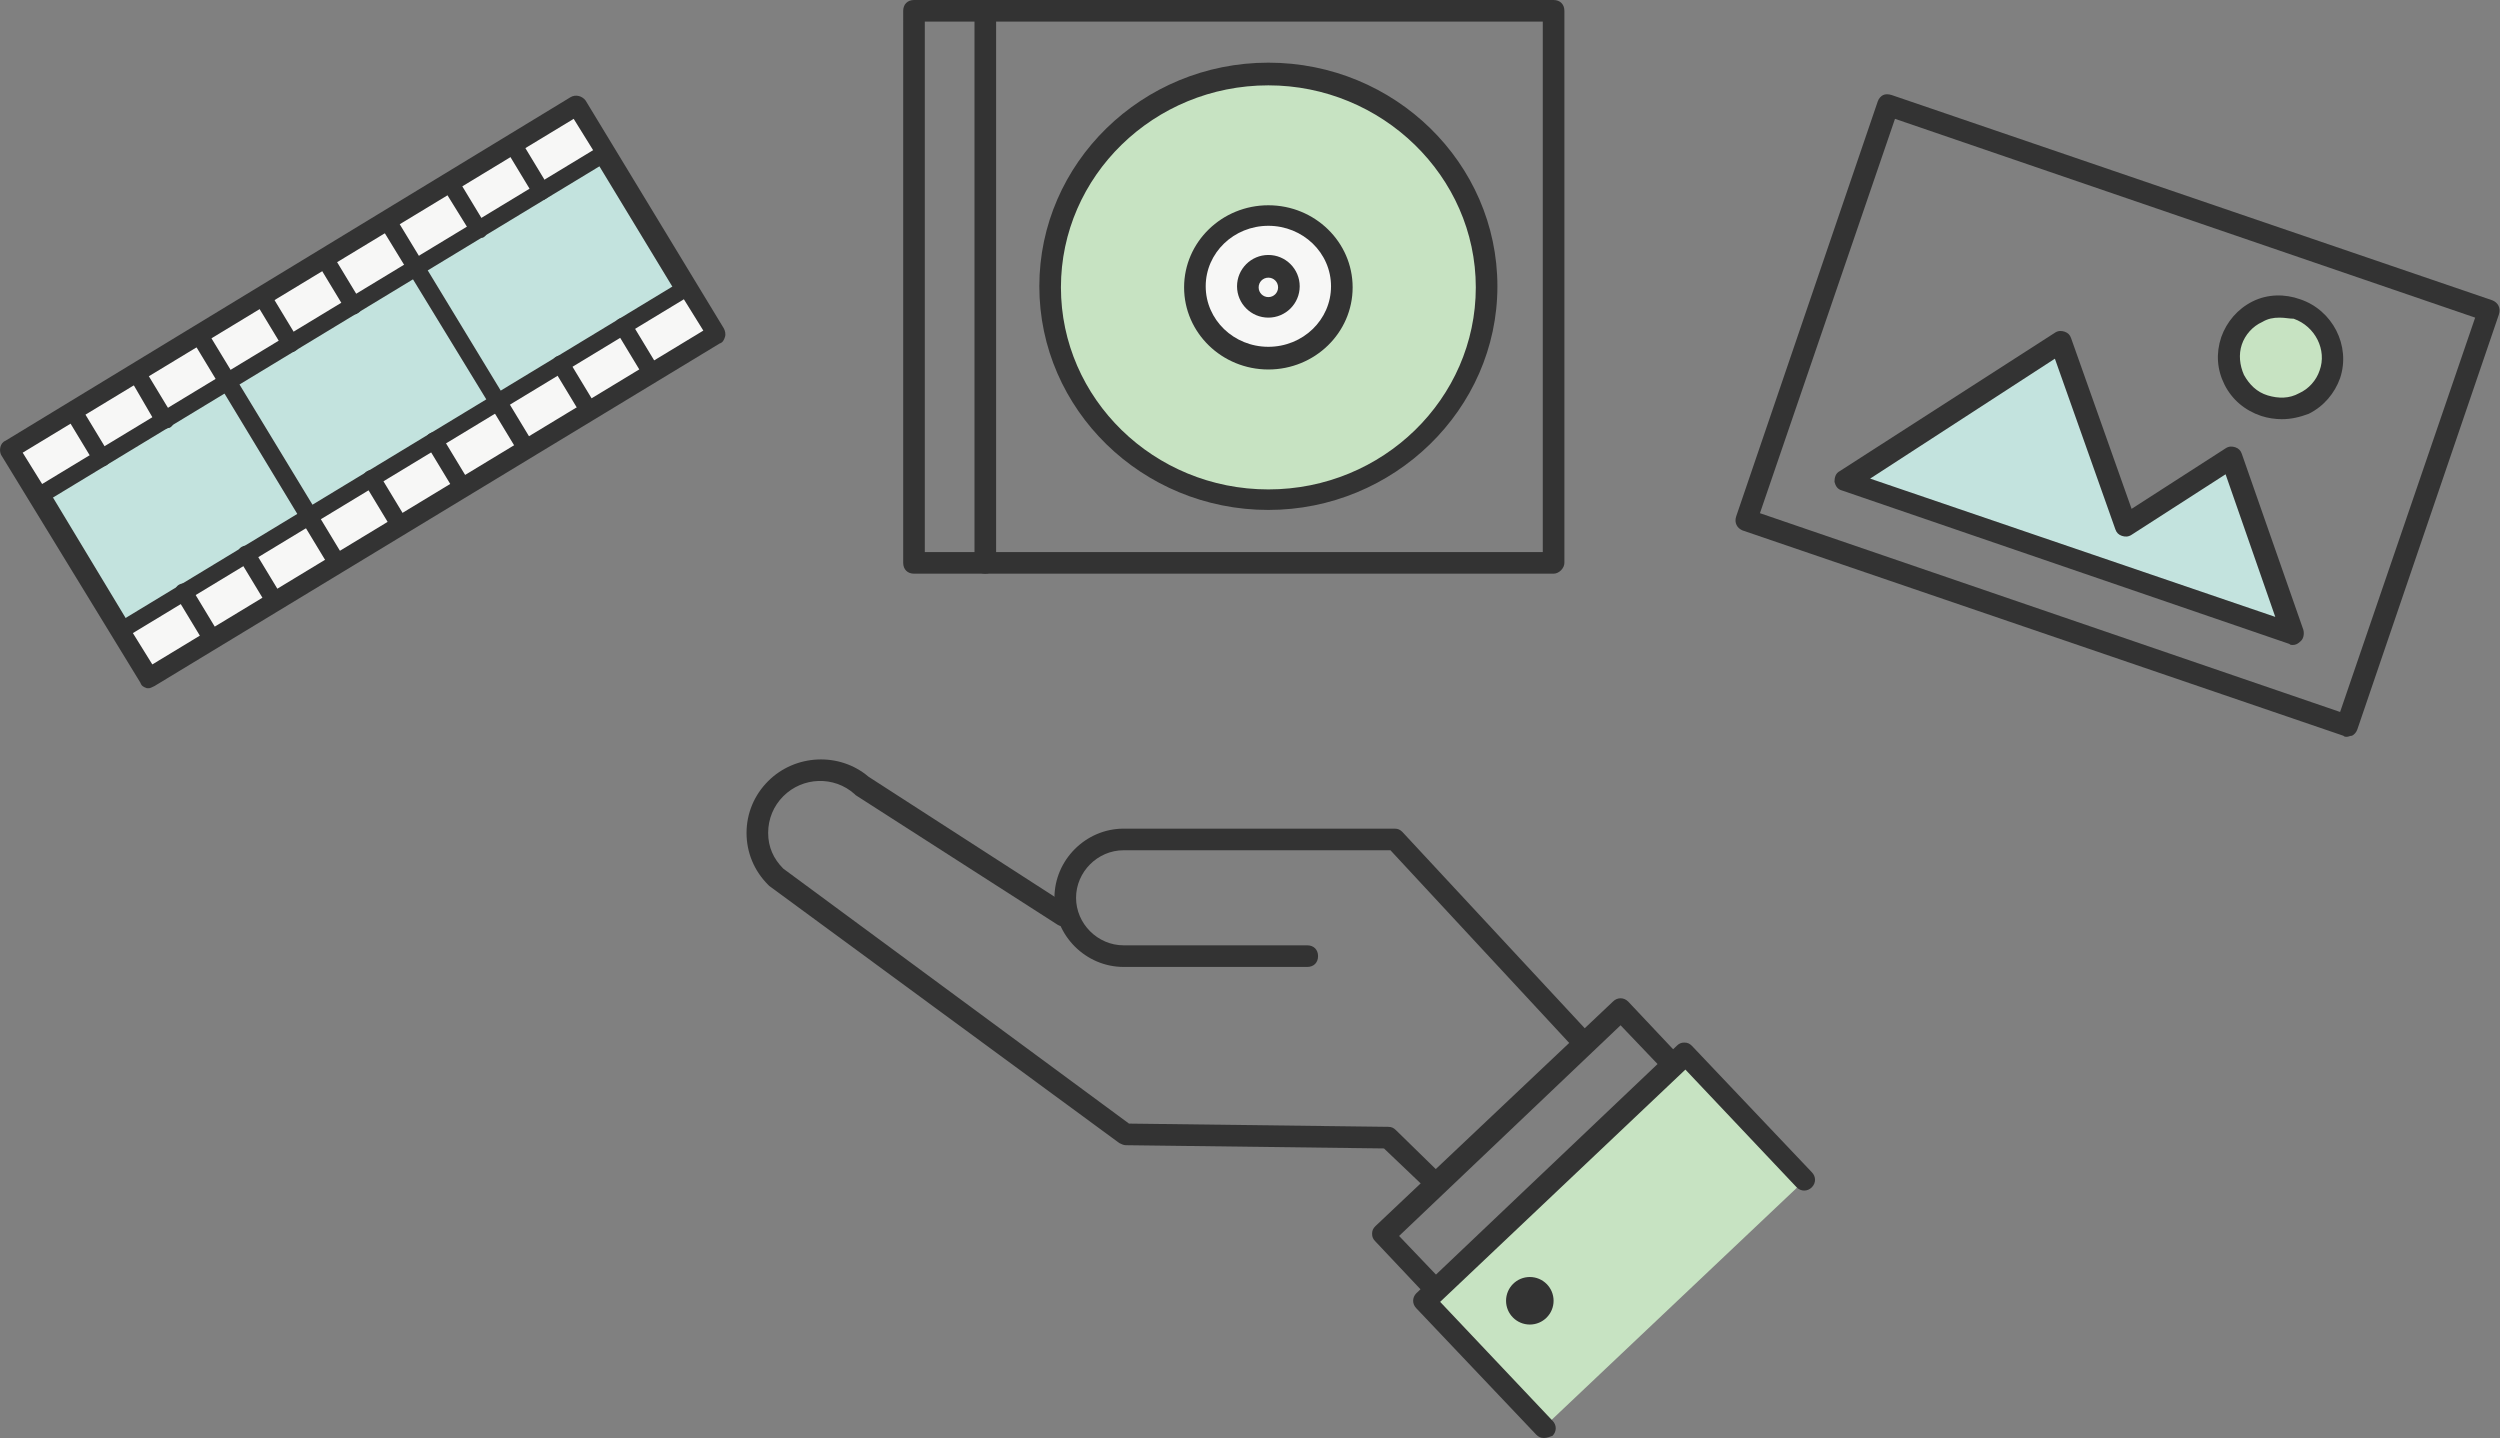 <?xml version="1.0" encoding="utf-8"?>
<!-- Generator: Adobe Illustrator 22.1.0, SVG Export Plug-In . SVG Version: 6.00 Build 0)  -->
<svg version="1.1" xmlns="http://www.w3.org/2000/svg" xmlns:xlink="http://www.w3.org/1999/xlink" x="0px" y="0px"
	 viewBox="0 0 231.4 133.1" style="enable-background:new 0 0 231.4 133.1;" xml:space="preserve">
<rect x="0" y="0" width="231.4" height="133.1" fill="#808080" stroke="none"/>
<style type="text/css">
	.st0{display:none;}
	.st1{display:inline;fill:none;stroke:#333333;stroke-width:2;stroke-linecap:round;stroke-linejoin:round;stroke-miterlimit:10;}
	.st2{display:inline;}
	.st3{fill:none;stroke:#333333;stroke-width:2;stroke-linecap:round;stroke-linejoin:round;stroke-miterlimit:10;}
	.st4{fill:#333333;}
	.st5{fill:#BADCB5;stroke:#333333;stroke-width:2;stroke-linecap:round;stroke-linejoin:round;stroke-miterlimit:10;}
	.st6{fill:#F7F7F6;stroke:#333333;stroke-width:2;stroke-linecap:round;stroke-linejoin:round;stroke-miterlimit:10;}
	.st7{fill:#B6DCD6;}
	
		.st8{display:inline;fill:#BADCB5;stroke:#333333;stroke-width:2;stroke-linecap:round;stroke-linejoin:round;stroke-miterlimit:10;}
	.st9{fill:#B6DCD6;stroke:#333333;stroke-width:2;stroke-linecap:round;stroke-linejoin:round;stroke-miterlimit:10;}
	.st10{fill:#F7F7F6;stroke:#333333;stroke-width:1.6;stroke-linecap:round;stroke-linejoin:round;stroke-miterlimit:10;}
	.st11{fill:none;stroke:#333333;stroke-width:1.6;stroke-linecap:round;stroke-linejoin:round;stroke-miterlimit:10;}
	.st12{fill:#C7E3C2;}
	.st13{fill:#F7F7F6;}
	.st14{fill:#C3E3DE;}
</style>
<g id="モト" class="st0">
	<path class="st1" d="M133,109.6l-4.4-4.3l-24.3-0.3L71.8,81.2c-2.3-2.2-2.3-5.9-0.1-8.2l0,0c2.2-2.2,5.7-2.3,8-0.3l18.7,12"/>
	<path class="st1" d="M121,88.6h-17c-3,0-5.4-2.4-5.4-5.4v0c0-3,2.4-5.4,5.4-5.4h25.1l17,18.3"/>
	<g class="st2">
		<polyline class="st3" points="132.9,119.4 128,114.3 150,93.4 154.9,98.6 		"/>
		<polyline class="st3" points="142.9,132.1 131.9,120.4 156,97.6 167.1,109.2 		"/>
		<circle class="st4" cx="141.6" cy="120.4" r="2.2"/>
	</g>
	<g class="st2">
		<rect x="84.6" y="1" class="st3" width="59.2" height="51.1"/>
		<line class="st3" x1="91.2" y1="1" x2="91.2" y2="52.1"/>
		<g>
			<ellipse class="st5" cx="117.4" cy="26.5" rx="20.2" ry="19.7"/>
			<ellipse class="st6" cx="117.4" cy="26.5" rx="6.8" ry="6.6"/>
			<ellipse class="st3" cx="117.4" cy="26.5" rx="1.9" ry="1.9"/>
		</g>
	</g>
	
		<rect x="166.6" y="18.2" transform="matrix(0.946 0.324 -0.324 0.946 23.024 -61.404)" class="st1" width="58.8" height="40.5"/>
	<g class="st2">
		<g>
			<polygon class="st7" points="212.2,58.7 206.5,42.4 196.7,48.7 190.7,31.7 170.8,44.5 198.5,54 198.5,54 			"/>
		</g>
		<g>
			<polygon class="st3" points="212.2,58.7 206.5,42.4 196.7,48.7 190.7,31.7 170.8,44.5 198.5,54 198.5,54 			"/>
		</g>
	</g>
	
		<ellipse transform="matrix(0.324 -0.946 0.946 0.324 111.43 222.127)" class="st8" cx="211.1" cy="33.1" rx="4.7" ry="4.8"/>
	<g class="st2">
		<rect x="3" y="24" transform="matrix(0.855 -0.518 0.518 0.855 -13.944 22.637)" class="st9" width="61.2" height="24.6"/>
		<rect x="8" y="42.2" transform="matrix(0.855 -0.518 0.518 0.855 -17.552 26.48)" class="st10" width="61.2" height="5"/>
		
			<rect x="-2.1" y="25.4" transform="matrix(0.855 -0.518 0.518 0.855 -10.336 18.793)" class="st10" width="61.2" height="5"/>
		<line class="st11" x1="12.6" y1="34.6" x2="15.2" y2="38.9"/>
		<line class="st11" x1="6.8" y1="38.1" x2="9.4" y2="42.4"/>
		<line class="st11" x1="18.5" y1="31" x2="28.6" y2="47.8"/>
		<line class="st11" x1="24.3" y1="27.5" x2="26.9" y2="31.8"/>
		<line class="st11" x1="30.1" y1="24" x2="32.7" y2="28.3"/>
		<line class="st11" x1="35.9" y1="20.5" x2="46.1" y2="37.2"/>
		<line class="st11" x1="41.7" y1="16.9" x2="44.3" y2="21.2"/>
		<line class="st11" x1="47.5" y1="13.4" x2="50.1" y2="17.7"/>
		<line class="st11" x1="60.3" y1="34.5" x2="57.7" y2="30.2"/>
		<line class="st11" x1="54.5" y1="38" x2="51.9" y2="33.7"/>
		<line class="st11" x1="48.7" y1="41.5" x2="46.1" y2="37.2"/>
		<line class="st11" x1="42.8" y1="45.1" x2="40.2" y2="40.8"/>
		<line class="st11" x1="37" y1="48.6" x2="34.4" y2="44.3"/>
		<line class="st11" x1="31.2" y1="52.1" x2="28.6" y2="47.8"/>
		<line class="st11" x1="25.4" y1="55.6" x2="22.8" y2="51.3"/>
		<line class="st11" x1="19.6" y1="59.1" x2="17" y2="54.9"/>
	</g>
</g>
<g id="ol">
	<path class="st4" d="M133,110.6c-0.2,0-0.5-0.1-0.7-0.3l-4.2-4l-23.9-0.3c-0.2,0-0.4-0.1-0.6-0.2L71.2,82c0,0-0.1-0.1-0.1-0.1
		c-1.3-1.3-2-3-2-4.8c0-1.8,0.7-3.5,2-4.8c2.5-2.5,6.6-2.7,9.3-0.4L99,83.9c0.5,0.3,0.6,0.9,0.3,1.4c-0.3,0.5-0.9,0.6-1.4,0.3
		l-18.7-12c0,0-0.1-0.1-0.1-0.1c-1.9-1.7-4.8-1.6-6.6,0.2c-0.9,0.9-1.4,2.1-1.4,3.4c0,1.3,0.5,2.4,1.4,3.3l32,23.6l24,0.3
		c0.3,0,0.5,0.1,0.7,0.3l4.4,4.3c0.4,0.4,0.4,1,0,1.4C133.5,110.5,133.2,110.6,133,110.6z"/>
	<path class="st4" d="M146.1,97c-0.3,0-0.5-0.1-0.7-0.3l-16.7-18H104c-2.4,0-4.4,2-4.4,4.4c0,2.4,2,4.4,4.4,4.4h17c0.6,0,1,0.4,1,1
		s-0.4,1-1,1h-17c-3.5,0-6.4-2.9-6.4-6.4s2.9-6.4,6.4-6.4h25.1c0.3,0,0.5,0.1,0.7,0.3l17,18.3c0.4,0.4,0.4,1-0.1,1.4
		C146.6,97,146.4,97,146.1,97z"/>
	<g>
		<path class="st4" d="M132.9,120.4c-0.3,0-0.5-0.1-0.7-0.3l-4.9-5.2c-0.2-0.2-0.3-0.4-0.3-0.7c0-0.3,0.1-0.5,0.3-0.7l22-20.8
			c0.4-0.4,1-0.4,1.4,0l4.9,5.2c0.4,0.4,0.4,1,0,1.4c-0.4,0.4-1,0.4-1.4,0l-4.2-4.4l-20.5,19.5l4.2,4.4c0.4,0.4,0.4,1,0,1.4
			C133.4,120.3,133.2,120.4,132.9,120.4z"/>
		<g>
			<polyline class="st12" points="142.9,132.1 131.9,120.4 156,97.6 167.1,109.2 			"/>
			<path class="st4" d="M142.9,133.1c-0.3,0-0.5-0.1-0.7-0.3l-11.1-11.7c-0.4-0.4-0.4-1,0-1.4l24.1-22.9c0.2-0.2,0.4-0.3,0.7-0.3
				c0.3,0,0.5,0.1,0.7,0.3l11.1,11.7c0.4,0.4,0.4,1,0,1.4c-0.4,0.4-1,0.4-1.4,0L156,99l-22.7,21.5l10.4,11c0.4,0.4,0.4,1,0,1.4
				C143.4,133,143.2,133.1,142.9,133.1z"/>
		</g>
		<circle class="st4" cx="141.6" cy="120.4" r="2.2"/>
	</g>
	<g>
		<path class="st4" d="M143.8,53.1H84.6c-0.6,0-1-0.4-1-1V1c0-0.6,0.4-1,1-1h59.2c0.6,0,1,0.4,1,1v51.1
			C144.8,52.6,144.3,53.1,143.8,53.1z M85.6,51.1h57.2V2H85.6V51.1z"/>
		<path class="st4" d="M91.2,53.1c-0.6,0-1-0.4-1-1V1c0-0.6,0.4-1,1-1s1,0.4,1,1v51.1C92.2,52.6,91.8,53.1,91.2,53.1z"/>
		<g>
			<g>
				<ellipse class="st12" cx="117.4" cy="26.5" rx="20.2" ry="19.7"/>
				<path class="st4" d="M117.4,47.2c-11.7,0-21.2-9.3-21.2-20.7s9.5-20.7,21.2-20.7c11.7,0,21.2,9.3,21.2,20.7S129,47.2,117.4,47.2
					z M117.4,7.9c-10.6,0-19.2,8.4-19.2,18.7s8.6,18.7,19.2,18.7c10.6,0,19.2-8.4,19.2-18.7S127.9,7.9,117.4,7.9z"/>
			</g>
			<g>
				<ellipse class="st13" cx="117.4" cy="26.5" rx="6.8" ry="6.6"/>
				<path class="st4" d="M117.4,34.2c-4.3,0-7.8-3.4-7.8-7.6s3.5-7.6,7.8-7.6c4.3,0,7.8,3.4,7.8,7.6S121.7,34.2,117.4,34.2z
					 M117.4,20.9c-3.2,0-5.8,2.5-5.8,5.6s2.6,5.6,5.8,5.6c3.2,0,5.8-2.5,5.8-5.6S120.6,20.9,117.4,20.9z"/>
			</g>
			<path class="st4" d="M117.4,29.4c-1.6,0-2.9-1.3-2.9-2.9s1.3-2.9,2.9-2.9c1.6,0,2.9,1.3,2.9,2.9S119,29.4,117.4,29.4z
				 M117.4,25.7c-0.5,0-0.9,0.4-0.9,0.9s0.4,0.9,0.9,0.9s0.9-0.4,0.9-0.9S117.9,25.7,117.4,25.7z"/>
		</g>
	</g>
	<path class="st4" d="M217.2,68.2c-0.1,0-0.2,0-0.3-0.1l-55.6-19c-0.5-0.2-0.8-0.7-0.6-1.3l13.1-38.4c0.1-0.3,0.3-0.5,0.5-0.6
		c0.2-0.1,0.5-0.1,0.8,0l55.6,19c0.5,0.2,0.8,0.7,0.6,1.3l-13.1,38.4c-0.1,0.3-0.3,0.5-0.5,0.6C217.5,68.1,217.4,68.2,217.2,68.2z
		 M162.9,47.5l53.7,18.4l12.5-36.5l-53.7-18.4L162.9,47.5z"/>
	<g>
		<polygon class="st14" points="212.2,58.7 206.5,42.4 196.7,48.7 190.7,31.7 170.8,44.5 198.5,54 198.5,54 		"/>
		<path class="st4" d="M212.2,59.7c-0.1,0-0.2,0-0.3-0.1l-41.4-14.2c-0.4-0.1-0.6-0.4-0.7-0.8c0-0.4,0.1-0.8,0.5-1l19.9-12.8
			c0.3-0.2,0.6-0.2,0.9-0.1c0.3,0.1,0.5,0.3,0.6,0.6l5.6,15.8l8.7-5.6c0.3-0.2,0.6-0.2,0.9-0.1c0.3,0.1,0.5,0.3,0.6,0.6l5.7,16.3
			c0.1,0.4,0,0.8-0.2,1C212.7,59.6,212.5,59.7,212.2,59.7z M173.1,44.3l37.5,12.8L206,43.9l-8.7,5.6c-0.3,0.2-0.6,0.2-0.9,0.1
			c-0.3-0.1-0.5-0.3-0.6-0.6l-5.6-15.8L173.1,44.3z"/>
	</g>
	<g>
		
			<ellipse transform="matrix(0.324 -0.946 0.946 0.324 111.43 222.127)" class="st12" cx="211.1" cy="33.1" rx="4.7" ry="4.8"/>
		<path class="st4" d="M211.2,38.8c-0.6,0-1.3-0.1-1.9-0.3c-1.5-0.5-2.7-1.5-3.4-2.9c-0.7-1.4-0.8-2.9-0.3-4.4
			c0.5-1.4,1.5-2.6,2.9-3.3c1.4-0.7,3-0.7,4.4-0.2c3,1,4.7,4.3,3.7,7.3c0,0,0,0,0,0c-0.5,1.4-1.5,2.6-2.9,3.3
			C212.9,38.6,212.1,38.8,211.2,38.8z M211,29.4c-0.6,0-1.1,0.1-1.6,0.4c-0.9,0.4-1.6,1.2-1.9,2.1c-0.3,0.9-0.2,1.9,0.2,2.8
			c0.5,0.9,1.2,1.6,2.2,1.9c1,0.3,2,0.3,2.9-0.2c0.9-0.4,1.6-1.2,1.9-2.1c0.7-1.9-0.4-4.1-2.4-4.8C211.9,29.5,211.5,29.4,211,29.4z
			 M215.7,34.7L215.7,34.7L215.7,34.7z"/>
	</g>
	<g>
		<g>
			
				<rect x="3" y="24" transform="matrix(0.855 -0.518 0.518 0.855 -13.944 22.637)" class="st14" width="61.2" height="24.6"/>
			<path class="st4" d="M13.8,63.7c-0.1,0-0.2,0-0.2,0c-0.3-0.1-0.5-0.2-0.6-0.5L0.1,42.1C-0.1,41.7,0,41,0.5,40.8L52.8,9
				c0.5-0.3,1.1-0.1,1.4,0.3L67,30.4c0.1,0.2,0.2,0.5,0.1,0.8c-0.1,0.3-0.2,0.5-0.5,0.6L14.3,63.5C14.1,63.6,13.9,63.7,13.8,63.7z
				 M2.4,41.9l11.7,19.4l50.6-30.7L53,11.3L2.4,41.9z"/>
		</g>
		<g>
			<rect x="8" y="42.2" transform="matrix(0.855 -0.518 0.518 0.855 -17.552 26.48)" class="st13" width="61.2" height="5"/>
			<path class="st4" d="M13.8,63.5c-0.1,0-0.1,0-0.2,0c-0.2-0.1-0.4-0.2-0.5-0.4l-2.6-4.3c-0.2-0.4-0.1-0.9,0.3-1.1L63.1,26
				c0.4-0.2,0.9-0.1,1.1,0.3l2.6,4.3c0.1,0.2,0.1,0.4,0.1,0.6c-0.1,0.2-0.2,0.4-0.4,0.5L14.2,63.4C14,63.4,13.9,63.5,13.8,63.5z
				 M12.3,58.6l1.8,2.9l51-30.9l-1.8-2.9L12.3,58.6z"/>
		</g>
		<g>
			
				<rect x="-2.1" y="25.4" transform="matrix(0.855 -0.518 0.518 0.855 -10.336 18.793)" class="st13" width="61.2" height="5"/>
			<path class="st4" d="M3.6,46.7c-0.3,0-0.5-0.1-0.7-0.4L0.3,42c-0.1-0.2-0.1-0.4-0.1-0.6c0.1-0.2,0.2-0.4,0.4-0.5L52.9,9.2
				c0.2-0.1,0.4-0.1,0.6-0.1c0.2,0.1,0.4,0.2,0.5,0.4l2.6,4.3c0.2,0.4,0.1,0.9-0.3,1.1L4,46.6C3.9,46.7,3.7,46.7,3.6,46.7z
				 M2.1,41.9l1.8,2.9l51-30.9L53.1,11L2.1,41.9z"/>
		</g>
		<path class="st4" d="M15.2,39.7c-0.3,0-0.5-0.1-0.7-0.4L12,35c-0.2-0.4-0.1-0.9,0.3-1.1c0.4-0.2,0.9-0.1,1.1,0.3l2.6,4.3
			c0.2,0.4,0.1,0.9-0.3,1.1C15.5,39.6,15.4,39.7,15.2,39.7z"/>
		<path class="st4" d="M9.4,43.2c-0.3,0-0.5-0.1-0.7-0.4l-2.6-4.3c-0.2-0.4-0.1-0.9,0.3-1.1c0.4-0.2,0.9-0.1,1.1,0.3l2.6,4.3
			c0.2,0.4,0.1,0.9-0.3,1.1C9.7,43.1,9.6,43.2,9.4,43.2z"/>
		<path class="st4" d="M28.6,48.6c-0.3,0-0.5-0.1-0.7-0.4L17.8,31.5c-0.2-0.4-0.1-0.9,0.3-1.1c0.4-0.2,0.9-0.1,1.1,0.3l10.2,16.8
			c0.2,0.4,0.1,0.9-0.3,1.1C28.9,48.6,28.7,48.6,28.6,48.6z"/>
		<path class="st4" d="M26.9,32.6c-0.3,0-0.5-0.1-0.7-0.4l-2.6-4.3c-0.2-0.4-0.1-0.9,0.3-1.1c0.4-0.2,0.9-0.1,1.1,0.3l2.6,4.3
			c0.2,0.4,0.1,0.9-0.3,1.1C27.2,32.6,27,32.6,26.9,32.6z"/>
		<path class="st4" d="M32.7,29.1c-0.3,0-0.5-0.1-0.7-0.4l-2.6-4.3c-0.2-0.4-0.1-0.9,0.3-1.1c0.4-0.2,0.9-0.1,1.1,0.3l2.6,4.3
			c0.2,0.4,0.1,0.9-0.3,1.1C33,29.1,32.8,29.1,32.7,29.1z"/>
		<path class="st4" d="M46.1,38c-0.3,0-0.5-0.1-0.7-0.4L35.2,20.9c-0.2-0.4-0.1-0.9,0.3-1.1c0.4-0.2,0.9-0.1,1.1,0.3l10.2,16.8
			c0.2,0.4,0.1,0.9-0.3,1.1C46.3,38,46.2,38,46.1,38z"/>
		<path class="st4" d="M44.3,22c-0.3,0-0.5-0.1-0.7-0.4L41,17.4c-0.2-0.4-0.1-0.9,0.3-1.1c0.4-0.2,0.9-0.1,1.1,0.3l2.6,4.3
			c0.2,0.4,0.1,0.9-0.3,1.1C44.6,22,44.5,22,44.3,22z"/>
		<path class="st4" d="M50.1,18.5c-0.3,0-0.5-0.1-0.7-0.4l-2.6-4.3c-0.2-0.4-0.1-0.9,0.3-1.1c0.4-0.2,0.9-0.1,1.1,0.3l2.6,4.3
			c0.2,0.4,0.1,0.9-0.3,1.1C50.4,18.5,50.3,18.5,50.1,18.5z"/>
		<path class="st4" d="M60.3,35.3c-0.3,0-0.5-0.1-0.7-0.4L57,30.6c-0.2-0.4-0.1-0.9,0.3-1.1c0.4-0.2,0.9-0.1,1.1,0.3l2.6,4.3
			c0.2,0.4,0.1,0.9-0.3,1.1C60.6,35.2,60.4,35.3,60.3,35.3z"/>
		<path class="st4" d="M54.5,38.8c-0.3,0-0.5-0.1-0.7-0.4l-2.6-4.3c-0.2-0.4-0.1-0.9,0.3-1.1c0.4-0.2,0.9-0.1,1.1,0.3l2.6,4.3
			c0.2,0.4,0.1,0.9-0.3,1.1C54.8,38.8,54.6,38.8,54.5,38.8z"/>
		<path class="st4" d="M48.7,42.3c-0.3,0-0.5-0.1-0.7-0.4l-2.6-4.3c-0.2-0.4-0.1-0.9,0.3-1.1c0.4-0.2,0.9-0.1,1.1,0.3l2.6,4.3
			c0.2,0.4,0.1,0.9-0.3,1.1C48.9,42.3,48.8,42.3,48.7,42.3z"/>
		<path class="st4" d="M42.8,45.9c-0.3,0-0.5-0.1-0.7-0.4l-2.6-4.3c-0.2-0.4-0.1-0.9,0.3-1.1c0.4-0.2,0.9-0.1,1.1,0.3l2.6,4.3
			c0.2,0.4,0.1,0.9-0.3,1.1C43.1,45.8,43,45.9,42.8,45.9z"/>
		<path class="st4" d="M37,49.4c-0.3,0-0.5-0.1-0.7-0.4l-2.6-4.3c-0.2-0.4-0.1-0.9,0.3-1.1c0.4-0.2,0.9-0.1,1.1,0.3l2.6,4.3
			c0.2,0.4,0.1,0.9-0.3,1.1C37.3,49.3,37.2,49.4,37,49.4z"/>
		<path class="st4" d="M31.2,52.9c-0.3,0-0.5-0.1-0.7-0.4l-2.6-4.3c-0.2-0.4-0.1-0.9,0.3-1.1c0.4-0.2,0.9-0.1,1.1,0.3l2.6,4.3
			c0.2,0.4,0.1,0.9-0.3,1.1C31.5,52.9,31.4,52.9,31.2,52.9z"/>
		<path class="st4" d="M25.4,56.4c-0.3,0-0.5-0.1-0.7-0.4l-2.6-4.3c-0.2-0.4-0.1-0.9,0.3-1.1c0.4-0.2,0.9-0.1,1.1,0.3l2.6,4.3
			c0.2,0.4,0.1,0.9-0.3,1.1C25.7,56.4,25.5,56.4,25.4,56.4z"/>
		<path class="st4" d="M19.6,59.9c-0.3,0-0.5-0.1-0.7-0.4l-2.6-4.3c-0.2-0.4-0.1-0.9,0.3-1.1c0.4-0.2,0.9-0.1,1.1,0.3l2.6,4.3
			c0.2,0.4,0.1,0.9-0.3,1.1C19.9,59.9,19.7,59.9,19.6,59.9z"/>
	</g>
</g>
</svg>
